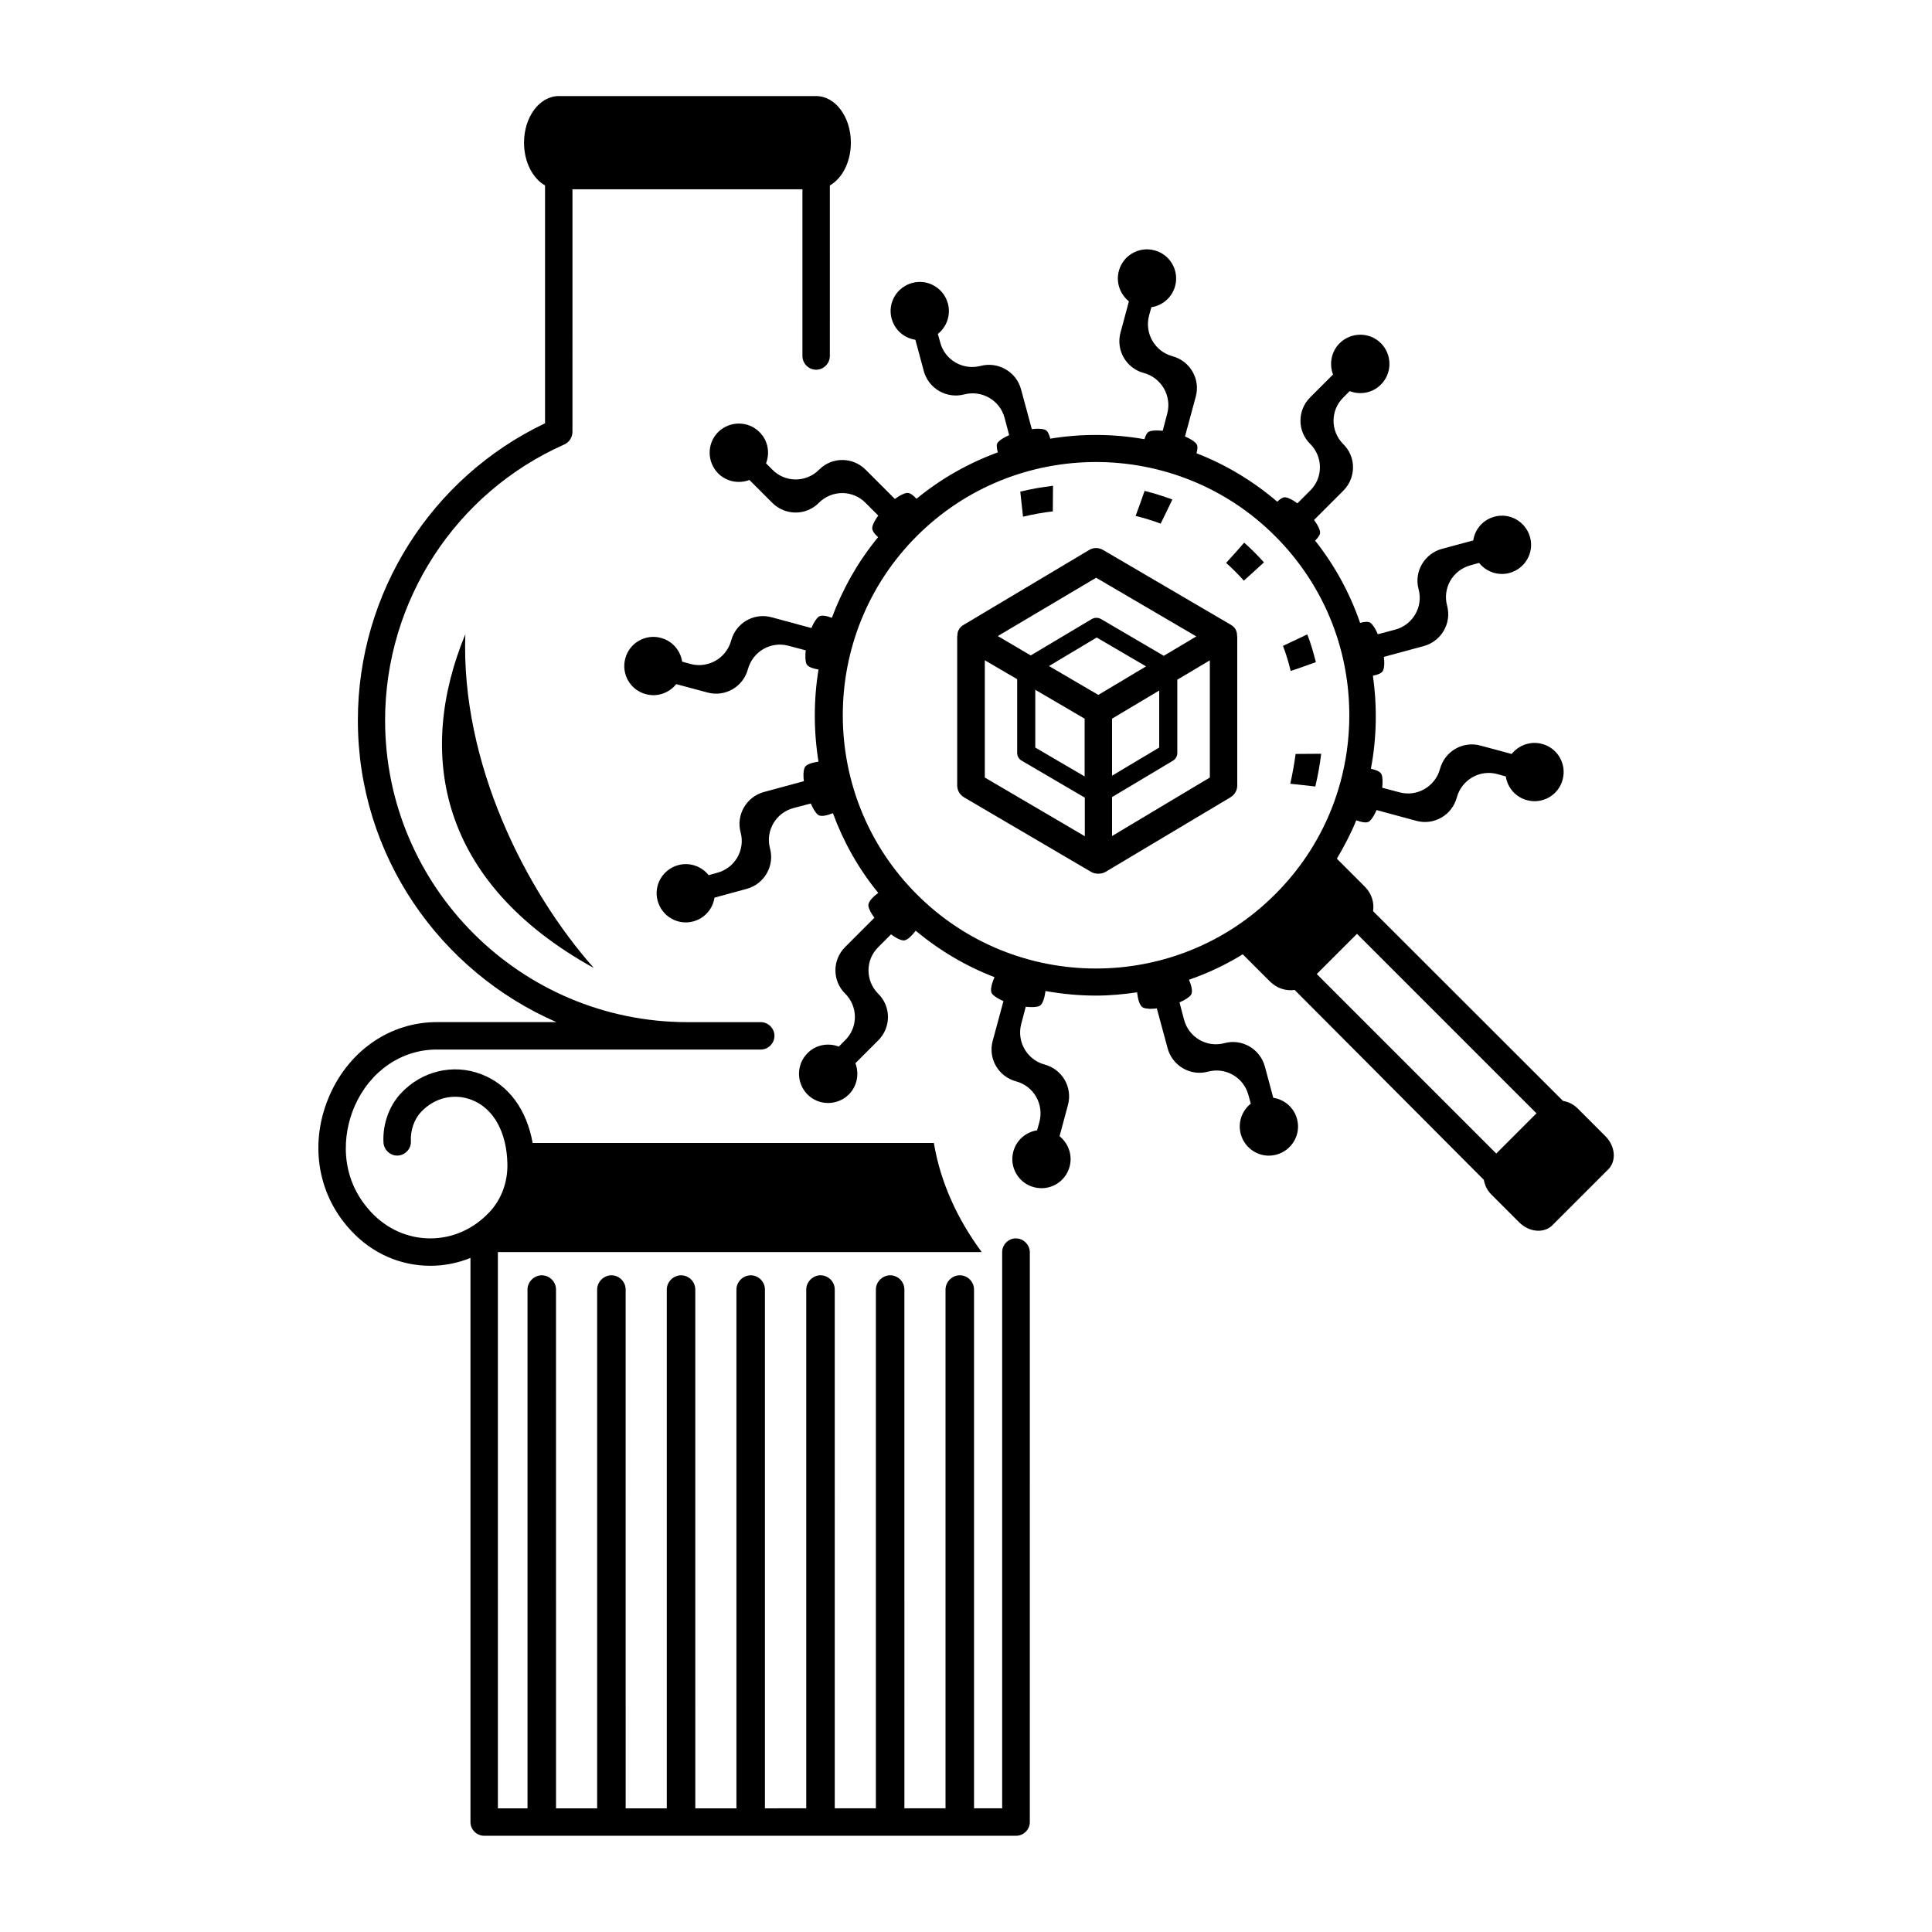 <?xml version="1.0" encoding="UTF-8"?>
<!-- Uploaded to: SVG Repo, www.svgrepo.com, Generator: SVG Repo Mixer Tools -->
<svg fill="#000000" width="800px" height="800px" version="1.1" viewBox="144 144 512 512" xmlns="http://www.w3.org/2000/svg">
 <g>
  <path d="m471.4 310.72c-0.34-0.582-0.871-0.969-1.406-1.258l-33.668-19.715c-1.164-0.68-2.566-0.68-3.684 0l-33.137 19.766c-0.531 0.289-1.016 0.68-1.355 1.258-0.34 0.531-0.438 1.113-0.438 1.695 0 0.047-0.047 0.145-0.047 0.195v39.48c0 1.309 0.68 2.469 1.793 3.148l33.766 19.812c1.016 0.582 2.664 0.582 3.684 0l33.184-19.812c1.113-0.68 1.793-1.84 1.793-3.102v-39.48c0-0.047-0.047-0.145-0.047-0.195 0-0.633-0.098-1.211-0.438-1.793zm-36.914-13.613 26.547 15.551-8.621 5.137-16.617-9.738c-0.773-0.438-1.695-0.438-2.469 0l-16.18 9.641-8.719-5.137zm-16.129 29.695 13.078 7.652v15.309l-13.078-7.652zm16.711 1.355-13.078-7.652 12.645-7.559 13.078 7.652zm3.633 6.297 12.5-7.461v15.113l-12.5 7.461zm-33.762-15.5 8.621 5.039v19.523c0 0.871 0.438 1.648 1.211 2.082l16.715 9.785v10.223l-26.5-15.551v-31.102zm33.762 46.602v-10.32l16.133-9.641c0.727-0.438 1.164-1.211 1.164-2.082v-19.379l8.621-5.137v31.051z"/>
  <path d="m569.45 445.1-7.316-7.316c-1.164-1.164-2.519-1.793-3.926-2.035l-50.328-50.281c0.34-2.227-0.34-4.699-2.277-6.59l-7.316-7.316c1.938-3.293 3.731-6.684 5.137-10.172 1.355 0.484 2.762 0.824 3.441 0.289 0.68-0.531 1.355-1.648 1.938-3.004l10.562 2.859c4.652 1.258 9.445-1.5 10.707-6.199 1.258-4.652 6.055-7.461 10.707-6.199l2.277 0.629c0.438 2.953 2.566 5.473 5.621 6.297 4.117 1.113 8.379-1.355 9.445-5.473 1.113-4.117-1.355-8.379-5.473-9.445-3.051-0.824-6.152 0.34-8.043 2.664l-8.285-2.227c-4.652-1.258-9.445 1.5-10.707 6.199-1.258 4.652-6.055 7.461-10.707 6.199l-4.602-1.211c0.145-1.453 0.145-2.762-0.195-3.586-0.34-0.727-1.5-1.164-2.809-1.453 1.551-8.137 1.695-16.469 0.531-24.656 1.258-0.242 2.422-0.68 2.711-1.406 0.34-0.824 0.387-2.133 0.195-3.586l10.562-2.859c4.652-1.258 7.461-6.055 6.199-10.707-1.258-4.652 1.5-9.445 6.199-10.707l2.277-0.629c1.84 2.324 4.988 3.488 8.043 2.664 4.117-1.113 6.59-5.328 5.473-9.445-1.113-4.117-5.328-6.59-9.445-5.473-3.051 0.824-5.184 3.344-5.621 6.297l-8.285 2.227c-4.652 1.258-7.461 6.055-6.199 10.707 1.258 4.652-1.5 9.445-6.199 10.707l-4.602 1.211c-0.582-1.355-1.258-2.469-1.938-3.004-0.582-0.438-1.648-0.289-2.762 0-2.664-7.75-6.637-15.113-11.918-21.801 0.773-0.773 1.406-1.598 1.309-2.277-0.098-0.871-0.727-2.035-1.598-3.195l7.75-7.75c3.441-3.441 3.441-8.961 0-12.352-3.441-3.441-3.441-8.961 0-12.352l1.695-1.695c2.762 1.066 6.055 0.531 8.285-1.742 3.004-3.004 3.004-7.894 0-10.949-3.004-3.004-7.894-3.004-10.949 0-2.227 2.227-2.809 5.523-1.742 8.285l-6.055 6.055c-3.441 3.441-3.441 8.961 0 12.352 3.441 3.441 3.441 8.961 0 12.352l-3.391 3.391c-1.164-0.871-2.324-1.5-3.195-1.598-0.629-0.098-1.406 0.438-2.133 1.164-6.539-5.57-13.758-9.883-21.41-12.836 0.289-1.016 0.387-1.984-0.047-2.519-0.531-0.68-1.648-1.355-3.004-1.938l2.859-10.562c1.258-4.652-1.5-9.445-6.199-10.707-4.652-1.258-7.41-6.055-6.199-10.707l0.629-2.277c2.953-0.438 5.473-2.566 6.297-5.621 1.113-4.117-1.355-8.379-5.473-9.445-4.117-1.113-8.379 1.355-9.445 5.473-0.824 3.051 0.34 6.152 2.664 8.043l-2.227 8.285c-1.258 4.652 1.5 9.445 6.199 10.707 4.652 1.258 7.41 6.055 6.199 10.707l-1.211 4.602c-1.453-0.145-2.762-0.145-3.586 0.195-0.582 0.242-0.969 1.066-1.258 2.035-8.234-1.453-16.664-1.5-24.949-0.145-0.289-1.113-0.68-2.035-1.309-2.324-0.824-0.34-2.133-0.387-3.586-0.195l-2.859-10.562c-1.258-4.652-6.055-7.41-10.707-6.199-4.652 1.211-9.445-1.5-10.707-6.199l-0.629-2.277c2.324-1.84 3.488-4.988 2.664-8.043-1.113-4.117-5.328-6.59-9.445-5.473-4.117 1.113-6.59 5.328-5.473 9.445 0.824 3.051 3.344 5.184 6.297 5.621l2.227 8.285c1.258 4.652 6.055 7.41 10.707 6.199 4.652-1.211 9.445 1.5 10.707 6.199l1.211 4.602c-1.355 0.582-2.469 1.258-3.004 1.938-0.438 0.531-0.289 1.551 0 2.617-7.652 2.809-14.969 6.879-21.559 12.305-0.824-0.922-1.742-1.648-2.519-1.551-0.871 0.098-2.035 0.727-3.195 1.598l-7.75-7.75c-3.441-3.441-8.961-3.441-12.352 0-3.441 3.441-8.961 3.441-12.352 0l-1.695-1.695c1.066-2.762 0.531-6.055-1.742-8.285-3.004-3.004-7.894-3.004-10.949 0-3.004 3.004-3.004 7.894 0 10.949 2.227 2.227 5.523 2.809 8.285 1.742l6.055 6.055c3.441 3.441 8.961 3.441 12.352 0 3.441-3.441 8.961-3.441 12.352 0l3.391 3.391c-0.871 1.164-1.5 2.324-1.598 3.195-0.098 0.773 0.629 1.695 1.551 2.519-5.379 6.539-9.398 13.758-12.258 21.363-1.355-0.484-2.762-0.824-3.488-0.289-0.68 0.531-1.355 1.648-1.938 3.004l-10.562-2.859c-4.652-1.258-9.445 1.5-10.707 6.199-1.258 4.652-6.055 7.41-10.707 6.199l-2.277-0.629c-0.438-2.953-2.566-5.473-5.621-6.297-4.117-1.113-8.379 1.355-9.445 5.473-1.113 4.117 1.355 8.379 5.473 9.445 3.051 0.824 6.152-0.34 8.043-2.664l8.285 2.227c4.652 1.258 9.445-1.5 10.707-6.199 1.258-4.652 6.055-7.461 10.707-6.199l4.602 1.211c-0.145 1.453-0.145 2.762 0.195 3.586s1.742 1.258 3.195 1.5c-1.309 8.09-1.309 16.324 0 24.414-1.598 0.242-3.293 0.68-3.684 1.598-0.34 0.824-0.387 2.133-0.195 3.586l-10.562 2.859c-4.652 1.258-7.461 6.055-6.199 10.707 1.258 4.652-1.5 9.445-6.199 10.707l-2.277 0.629c-1.84-2.324-4.988-3.488-8.043-2.664-4.117 1.113-6.59 5.328-5.473 9.445 1.113 4.117 5.328 6.59 9.445 5.473 3.051-0.824 5.184-3.344 5.621-6.297l8.52-2.32c4.652-1.258 7.461-6.055 6.199-10.707-1.258-4.652 1.5-9.445 6.199-10.707l4.602-1.211c0.582 1.355 1.258 2.469 1.938 3.004 0.773 0.582 2.469 0.145 3.926-0.438 2.762 7.508 6.734 14.68 12.016 21.121-1.355 1.016-2.711 2.324-2.617 3.391 0.098 0.871 0.727 2.035 1.598 3.195l-7.75 7.75c-3.441 3.441-3.441 8.961 0 12.352 3.441 3.441 3.441 8.961 0 12.352l-1.695 1.695c-2.762-1.066-6.055-0.531-8.285 1.742-3.004 3.004-3.004 7.894 0 10.949 3.004 3.004 7.894 3.004 10.949 0 2.227-2.227 2.809-5.523 1.742-8.285l6.055-6.055c3.441-3.441 3.441-8.961 0-12.352-3.441-3.441-3.441-8.961 0-12.352l3.391-3.391c1.164 0.871 2.324 1.5 3.195 1.598 1.016 0.145 2.324-1.258 3.344-2.566 6.394 5.328 13.418 9.445 20.879 12.305-0.68 1.598-1.309 3.535-0.629 4.41 0.531 0.68 1.648 1.355 3.004 1.938l-2.859 10.562c-1.258 4.652 1.5 9.445 6.199 10.707 4.699 1.258 7.41 6.055 6.199 10.707l-0.629 2.277c-2.953 0.438-5.473 2.566-6.297 5.621-1.113 4.117 1.355 8.379 5.473 9.445 4.117 1.113 8.379-1.355 9.445-5.473 0.824-3.051-0.34-6.152-2.664-8.043l2.227-8.285c1.258-4.652-1.5-9.445-6.199-10.707-4.652-1.258-7.41-6.055-6.199-10.707l1.211-4.602c1.453 0.145 2.762 0.145 3.586-0.195 0.969-0.438 1.406-2.277 1.648-3.973 4.41 0.773 8.863 1.211 13.371 1.211 3.633 0 7.266-0.34 10.898-0.871 0.195 1.695 0.629 3.633 1.648 4.07 0.824 0.34 2.133 0.387 3.586 0.195l2.859 10.562c1.258 4.652 6.055 7.461 10.707 6.199 4.652-1.258 9.445 1.5 10.707 6.199l0.629 2.277c-2.324 1.84-3.488 4.988-2.664 8.043 1.113 4.117 5.328 6.59 9.445 5.473 4.117-1.113 6.59-5.328 5.473-9.445-0.824-3.051-3.344-5.184-6.297-5.621l-2.227-8.285c-1.258-4.652-6.055-7.461-10.707-6.199-4.652 1.258-9.445-1.5-10.707-6.199l-1.211-4.602c1.355-0.582 2.469-1.258 3.004-1.938 0.629-0.824 0.145-2.566-0.484-4.07 4.941-1.695 9.688-3.926 14.242-6.734l7.168 7.168c1.891 1.891 4.359 2.617 6.59 2.277l50.141 50.336c0.242 1.406 0.871 2.809 2.035 3.926l7.316 7.316c2.664 2.664 6.637 3.004 8.863 0.727l14.727-14.727c2.227-2.184 1.938-6.156-0.727-8.82zm-76.492-42.969 10.656-10.656 47.57 47.57-10.656 10.656zm-105.99-21.121c-26.16-26.16-26.16-68.789 0-94.949 13.078-13.078 30.277-19.621 47.473-19.621 17.199 0 34.395 6.539 47.473 19.621 12.691 12.691 19.668 29.551 19.668 47.473 0 17.926-6.977 34.832-19.668 47.473-26.156 26.211-68.789 26.211-94.945 0.004z"/>
  <path d="m301.37 400.53c-18.02-20.348-35.266-54.207-34.055-88.457-13.031 31.586-7.168 65.688 34.055 88.457z"/>
  <path d="m413.22 472.18c-1.984 0-3.633 1.648-3.633 3.633v147.41h-7.461v-137.48c0-2.082-1.695-3.777-3.777-3.777-2.035 0-3.777 1.742-3.777 3.777v137.48h-10.898l-0.004-137.48c0-2.082-1.695-3.777-3.777-3.777-2.035 0-3.777 1.742-3.777 3.777v137.48h-10.898l-0.004-137.48c0-2.082-1.695-3.777-3.777-3.777-2.035 0-3.777 1.742-3.777 3.777v137.48l-10.949 0.004v-137.48c0-2.082-1.695-3.777-3.777-3.777-2.035 0-3.777 1.742-3.777 3.777v137.48h-10.898l-0.004-137.48c0-2.082-1.695-3.777-3.777-3.777-2.035 0-3.777 1.742-3.777 3.777v137.48h-10.898l-0.004-137.48c0-2.082-1.695-3.777-3.777-3.777-2.035 0-3.777 1.742-3.777 3.777v137.48h-10.898l-0.004-137.48c0-2.082-1.695-3.777-3.777-3.777-2.035 0-3.777 1.742-3.777 3.777v137.48h-7.848l-0.004-147.41h128.23c-6.394-8.621-10.949-18.457-12.691-28.922h-106.33c-1.551-8.77-6.348-15.453-13.613-18.215-7.41-2.859-15.793-0.871-21.316 5.086-3.102 3.293-4.844 8.188-4.602 12.984 0.098 1.984 1.84 3.586 3.777 3.488 1.984-0.098 3.586-1.793 3.488-3.777-0.145-2.906 0.871-5.812 2.664-7.75 3.586-3.828 8.719-5.039 13.418-3.246 5.812 2.227 9.348 8.574 9.496 17.004 0.098 4.844-1.598 9.398-4.746 12.742-4.215 4.504-9.785 6.977-15.695 6.977-5.91 0-11.48-2.469-15.695-6.977 0 0-0.34-0.34-0.34-0.387-8.043-8.914-7.316-20.152-3.973-27.758 4.07-9.203 12.402-14.922 21.652-14.922h85.938c1.984 0 3.633-1.648 3.633-3.633 0-1.984-1.648-3.633-3.633-3.633h-19.426c-44.18 0-80.125-35.848-80.125-79.98 0-31.633 18.652-60.312 47.473-73.102 1.309-0.582 2.18-1.891 2.18-3.344l0.004-64.285h60.941v44.18c0 1.984 1.648 3.633 3.633 3.633 1.984 0 3.633-1.648 3.633-3.633l0.004-45.199c3.293-1.891 5.57-6.25 5.57-11.336 0-6.832-4.117-12.352-9.203-12.352h-68.211c-5.086 0-9.203 5.523-9.203 12.352 0 5.086 2.277 9.445 5.57 11.336v63.023c-30.23 14.387-49.605 45.051-49.605 78.719 0 35.75 21.703 66.512 52.609 79.98h-31.684c-12.207 0-23.059 7.363-28.34 19.23-5.473 12.352-3.488 25.965 5.184 35.559l0.438 0.484c5.57 6.008 13.031 9.301 21.023 9.301 3.684 0 7.266-0.727 10.609-2.082v149.5c0 1.984 1.648 3.633 3.633 3.633h140.97c1.984 0 3.633-1.648 3.633-3.633l0.004-151.04c-0.051-1.988-1.695-3.633-3.684-3.633z"/>
  <path d="m485.94 351.7c2.227 0.242 4.41 0.484 6.637 0.727 0.68-2.906 1.211-5.812 1.551-8.672-2.277 0-4.504 0.047-6.781 0.047-0.34 2.621-0.824 5.234-1.406 7.898z"/>
  <path d="m454.69 276.37c-2.375-0.871-4.844-1.648-7.363-2.277-0.773 2.227-1.551 4.41-2.375 6.637 2.277 0.531 4.504 1.258 6.637 2.035 1.066-2.133 2.082-4.262 3.102-6.394z"/>
  <path d="m468.93 293.18c1.648 1.453 3.246 3.051 4.699 4.699 1.793-1.598 3.586-3.246 5.328-4.844-1.648-1.84-3.391-3.586-5.231-5.231-1.551 1.793-3.148 3.586-4.797 5.375z"/>
  <path d="m492.72 319.48c-0.629-2.519-1.355-4.988-2.277-7.363-2.133 1.016-4.262 2.035-6.441 3.051 0.824 2.133 1.5 4.359 2.035 6.637 2.273-0.723 4.457-1.547 6.684-2.324z"/>
  <path d="m423.01 279.52c0-2.277 0.047-4.504 0.047-6.781-2.859 0.34-5.715 0.824-8.672 1.551 0.242 2.227 0.484 4.41 0.727 6.637 2.668-0.629 5.285-1.113 7.898-1.406z"/>
 </g>
</svg>